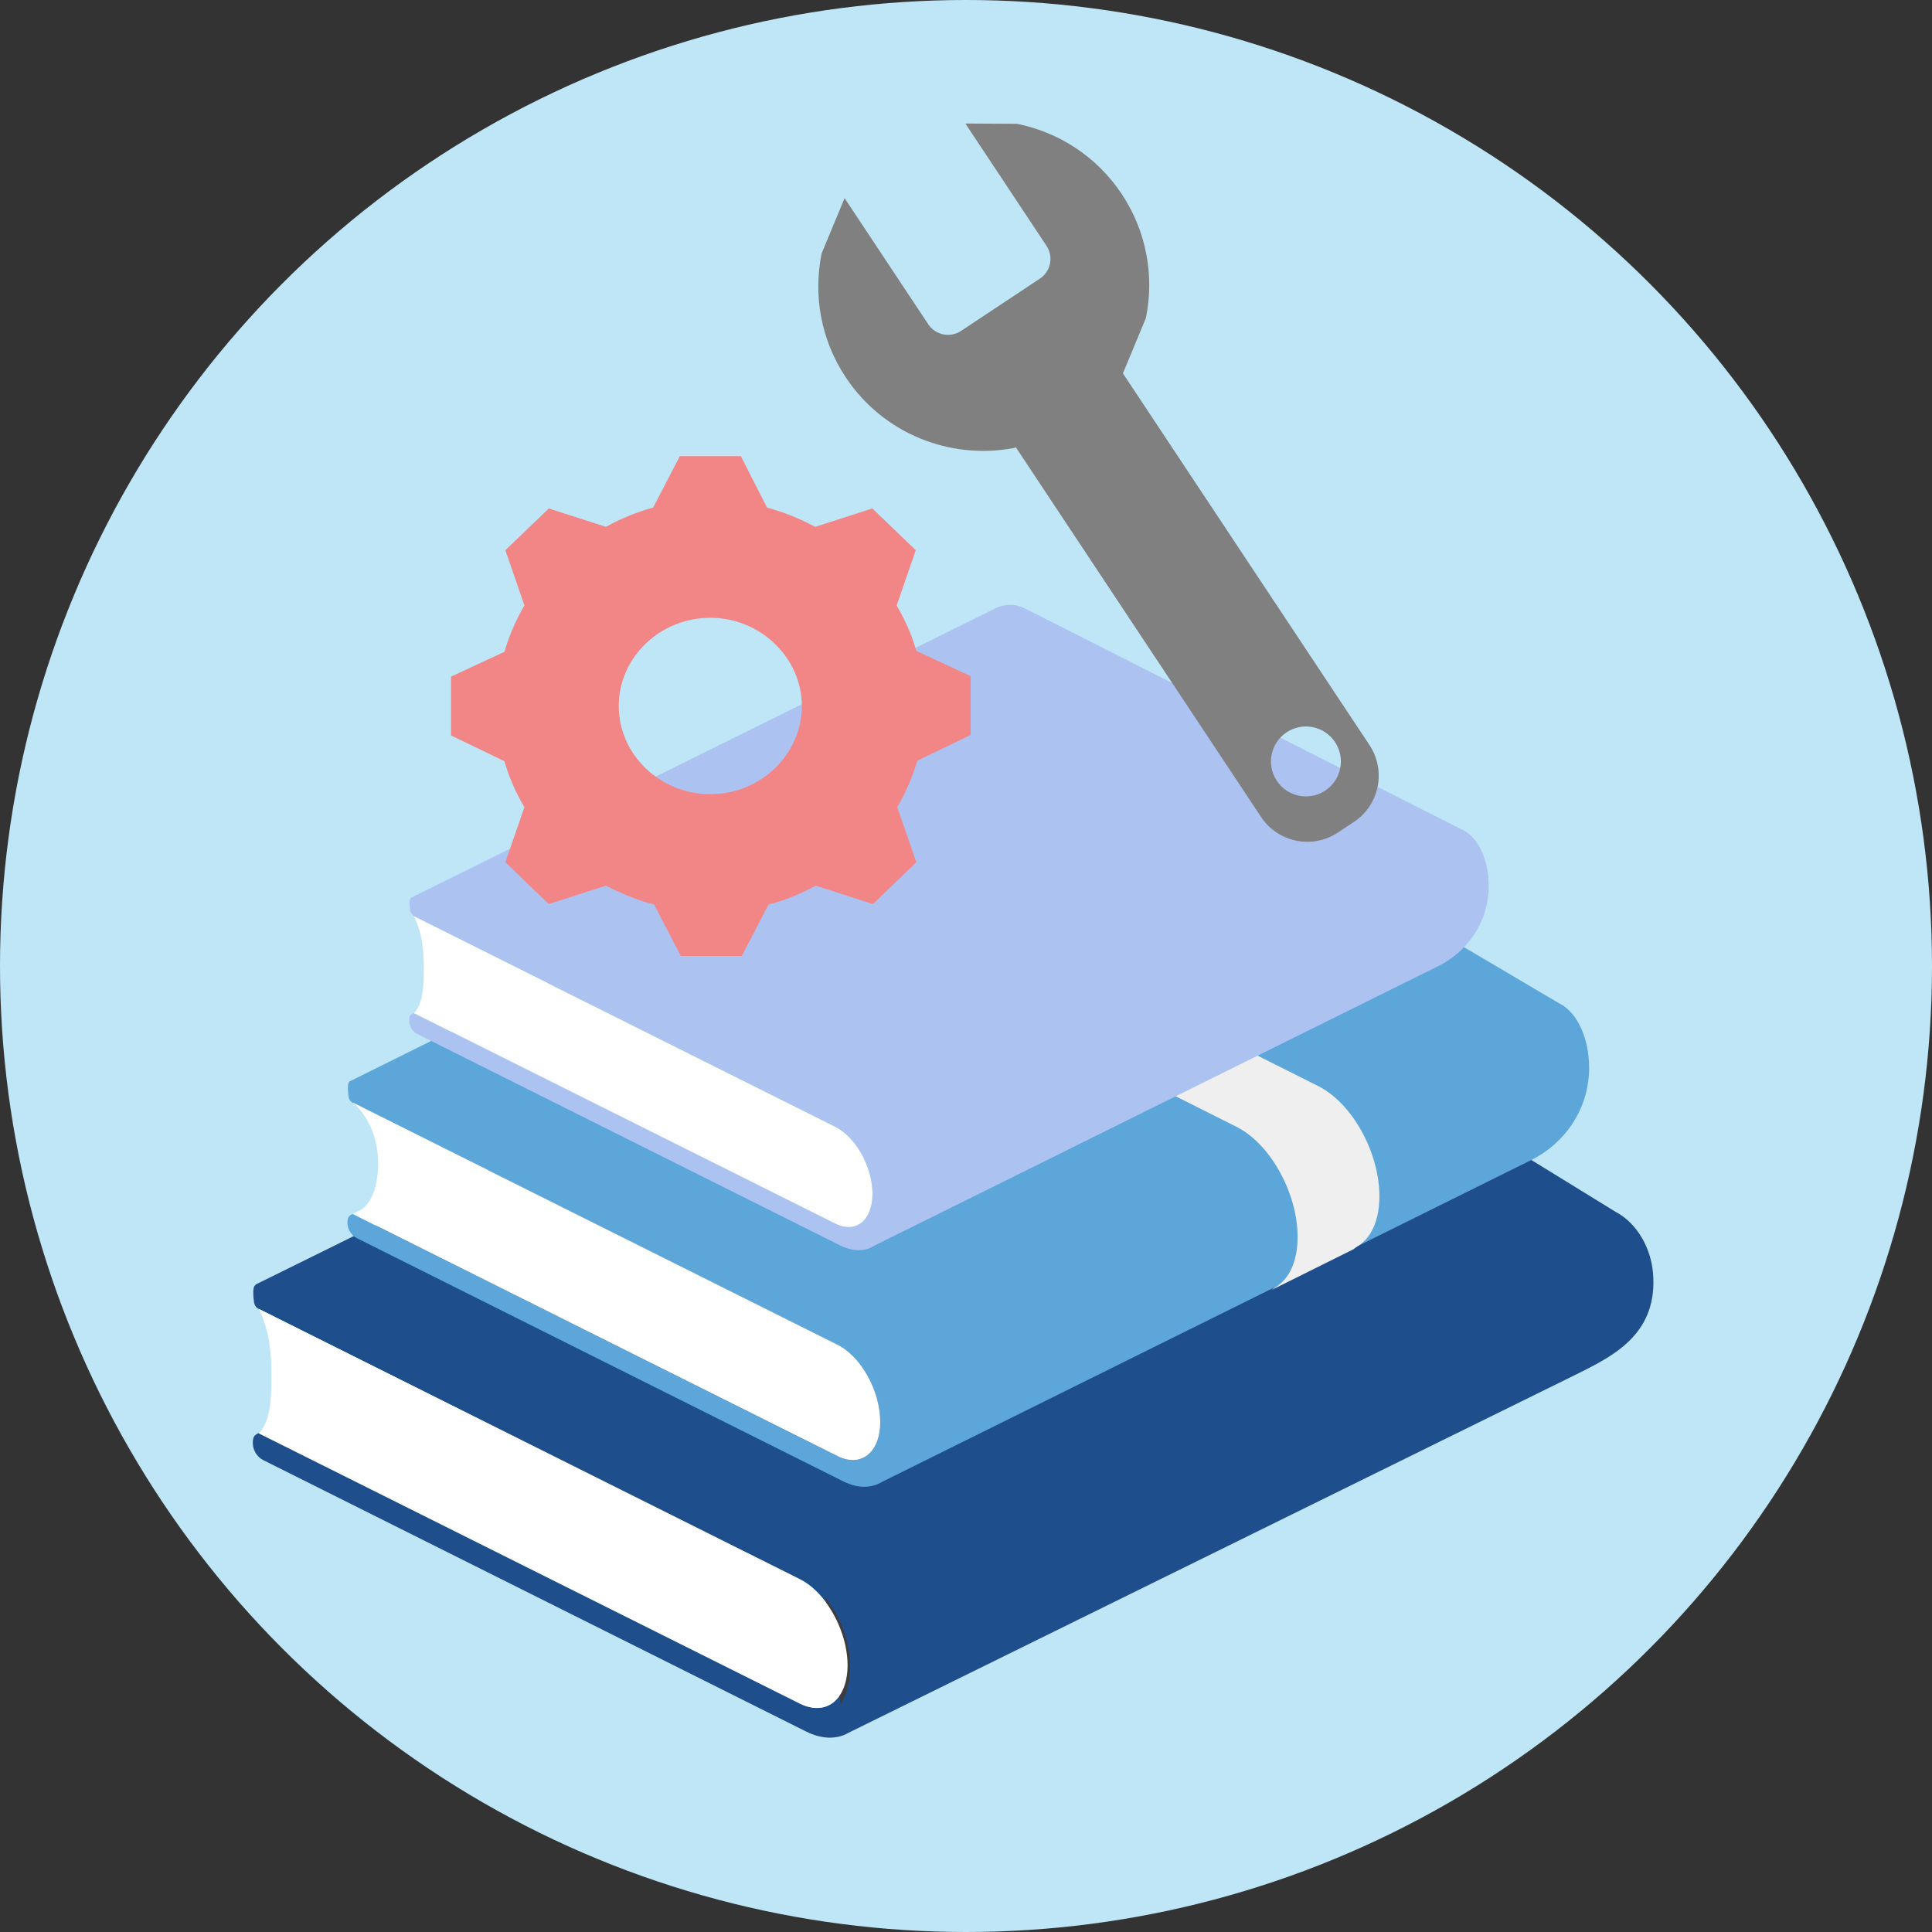 <?xml version="1.0" encoding="UTF-8"?>
<svg xmlns="http://www.w3.org/2000/svg" viewBox="0 0 500 500">
  <rect x="0" y="0" width="500" height="500" fill="#333333" stroke="none"/>
  <defs>
    <style>
      .cls-1 {
        fill: gray;
      }

      .cls-1, .cls-2 {
        fill-rule: evenodd;
      }

      .cls-3 {
        fill: #bfe6f7;
      }

      .cls-4 {
        fill: #000d5b;
        stroke: #3e3d3d;
        stroke-miterlimit: 10;
        stroke-width: 1.29px;
      }

      .cls-5 {
        fill: #1f4e8c;
      }

      .cls-6 {
        fill: #fefffe;
      }

      .cls-7 {
        fill: none;
      }

      .cls-8 {
        fill: #acc3f2;
      }

      .cls-9 {
        fill: #5da6d9;
      }

      .cls-10 {
        fill: #efefef;
      }

      .cls-2 {
        fill: #f28585;
      }
    </style>
  </defs>
  <g id="_背景" data-name="背景">
    <circle class="cls-3" cx="250" cy="250" r="250"/>
  </g>
  <g id="_レイヤー_2" data-name="レイヤー 2">
    <path class="cls-5" d="M408.81,355.26l-162.73,80.14-26.54,13.07h0c-2.97,1.7-6.8,1.71-10.95-.37l-140.49-70.24c-1.56-.77-3.1-2.87-2.57-5.57.1-.51.49-.94.95-1.17l.59-.3s-.05.06-.09.1l140.02,69.94c4.66,2.34,8.71,1,10.81-2.9.04.28.09.57.13.84.81-1.75,1.3-4,1.39-6.81.01-.33.03-.68.03-1.03,0-5.17-1.88-10.72-4.8-15.12h0c-2.09-3.18-4.71-5.74-7.56-7.15l-139.99-69.94h-.03s-.98-.28-1.24-1.71c-.41-3.17-.14-4.31.48-4.54l-.09-.05,212.27-104.79,139.71,85.96c5.93,3.15,9.15,9.81,9.67,15.66,1.4,15.61-9.8,21.39-18.96,25.97Z"/>
    <path class="cls-4" d="M219.35,430.98c0,.35-.01.69-.03,1.03-.09,2.81-.58,5.06-1.39,6.81-.04-.27-.09-.55-.13-.84-.44-2.66-.9-5.62-1.36-8.63-.72-4.71-1.42-9.52-1.89-13.49,2.92,4.4,4.8,9.95,4.8,15.12Z"/>
    <path class="cls-4" d="M219.32,432.01c-.09,2.81-.58,5.06-1.39,6.81-.04-.27-.09-.55-.13-.84.86-1.58,1.4-3.6,1.52-5.97Z"/>
    <path class="cls-4" d="M219.32,432.01c-.09,2.81-.58,5.06-1.39,6.81-.04-.27-.09-.55-.13-.84.86-1.58,1.4-3.6,1.52-5.97Z"/>
    <path class="cls-6" d="M219.35,430.98c0,.35-.01.69-.03,1.03-.12,2.37-.66,4.39-1.52,5.97-2.1,3.9-6.15,5.24-10.81,2.9l-140.02-69.94s.06-.06.09-.1c2.81-2.91,3.18-8.27,3.18-14.36s-.39-11.97-3.27-17.72h.03s139.99,69.95,139.99,69.95c2.84,1.42,5.47,3.98,7.56,7.14h0c2.92,4.41,4.8,9.96,4.8,15.13Z"/>
    <path class="cls-9" d="M411.27,276.26c0,11.11-6.66,19.79-14.86,23.9l-168.22,83.39s-.03.01-.04.03c-2.7,1.61-6.18,1.66-9.98-.24l-125.86-62.93c-1.39-.69-2.78-2.57-2.3-4.99.1-.45.44-.84.86-1.04l.51-.26s-.04.05-.06.08l125.41,62.66c6.13,3.06,11.08-.91,11.08-8.87s-4.96-16.9-11.08-19.96l-125.39-62.64h-.01s-.89-.26-1.12-1.54c-.32-2.47-.18-3.56.23-3.94.09-.1.21-.14.32-.17l188.24-93.54,124.63,73.53c4.56,2.24,7.63,8.98,7.63,16.55Z"/>
    <path class="cls-6" d="M227.82,367.97c0,7.95-4.96,11.93-11.08,8.87l-125.41-62.66s.05-.05.06-.08l1.27-.63s4.9-1.44,5.19-11.65c.31-10.87-6.11-16.15-6.51-16.46l125.39,62.64c6.13,3.06,11.08,11.99,11.08,19.96Z"/>
    <path class="cls-10" d="M350.27,323.31c.46-.37.83-.63,1.04-.76,3.47-2.04,5.68-6.61,5.68-12.96,0-11.38-7.09-24.14-15.83-28.51l-125.93-63.24-21.25,10.5,126.01,63.27c8.74,4.37,15.83,17.13,15.83,28.51,0,6.35-2.21,10.92-5.68,12.96-.22.13-.59.4-1.05.76l21.18-10.53Z"/>
    <path class="cls-8" d="M385.29,229.21c0,9.64-5.77,17.18-12.89,20.73l-146.09,72.42c-2.37,1.54-5.48,1.65-8.9-.06l-109.42-54.7c-1.22-.6-2.42-2.24-2.01-4.34.08-.4.37-.72.75-.91l.42-.21s-.03.04-.04.05l109.05,54.49c5.32,2.65,9.63-.8,9.63-7.72s-4.31-14.68-9.63-17.35l-109.05-54.49h0s-.6-.67-.97-1.31c-.31-2.42-.12-3.32.35-3.53l151.27-74.91c2.34-1.15,5.08-1.13,7.41.05l113.05,57.21c.05.03.1.04.15.06,4.11,1.81,6.9,7.79,6.9,14.5Z"/>
    <path class="cls-6" d="M225.8,308.96c0,6.92-4.31,10.37-9.63,7.72l-109.05-54.49s.04-.04.04-.05c0,0,.01-.01.03-.01,2.18-2.25,2.48-6.43,2.48-11.2s-.31-9.3-2.54-13.78h-.01v-.03l109.05,54.49c5.32,2.66,9.63,10.42,9.63,17.35Z"/>
    <path class="cls-1" d="M332.97,189.52c-4.16,2.76-5.3,8.38-2.54,12.54,2.76,4.16,8.37,5.3,12.54,2.54,4.16-2.76,5.3-8.37,2.54-12.54-2.76-4.16-8.38-5.3-12.54-2.54M218.58,51.28l21.65,32.64c1.87,2.82,5.67,3.59,8.49,1.72l20.4-13.53c2.82-1.87,3.58-5.67,1.72-8.48l-21-31.66,13.34.07c10.74,2.15,20.63,8.39,27.15,18.21,6.51,9.82,8.41,21.37,6.22,32.09l-5.94,14.29,63.81,96.19c4.38,6.6,2.58,15.51-4.03,19.89l-4.14,2.75c-6.6,4.38-15.51,2.58-19.89-4.03l-63.47-95.68-.46.19c-16.41,3.1-33.79-3.57-43.56-18.3-6.52-9.82-8.42-21.37-6.22-32.09l5.93-14.27Z"/>
    <rect class="cls-7" x="242.26" y="37.6" width="151.85" height="155.43"/>
    <path class="cls-2" d="M183.82,205.54c-12.95,0-23.69-10.22-23.69-22.83s10.73-22.83,23.69-22.83,23.69,10.34,23.69,22.83-10.61,22.83-23.69,22.83M237.12,168.45c-1.11-4.16-2.96-8.08-5.06-11.77l4.94-14.27-11.23-10.82-14.8,4.76c-3.95-2.14-8.14-3.8-12.46-4.99l-6.78-13.31h-15.79l-6.91,13.31c-4.32,1.19-8.39,2.85-12.21,4.99l-14.8-4.76-11.23,10.82,4.93,14.27c-2.22,3.8-3.95,7.85-5.18,12.01l-13.82,6.42v15.22l13.82,6.66c1.23,4.28,2.96,8.2,5.18,11.89l-4.93,14.27,11.23,10.82,14.8-4.76c3.95,2.02,8.14,3.8,12.46,4.88l6.91,13.31h15.79l6.91-13.31c4.32-1.07,8.51-2.85,12.22-4.88l14.8,4.76,11.23-10.82-4.93-14.27c2.22-3.8,3.95-7.85,5.18-12.01l13.82-6.66v-15.22l-14.06-6.54Z"/>
    <rect class="cls-7" x="116.71" y="118.05" width="134.47" height="129.34"/>
  </g>
</svg>